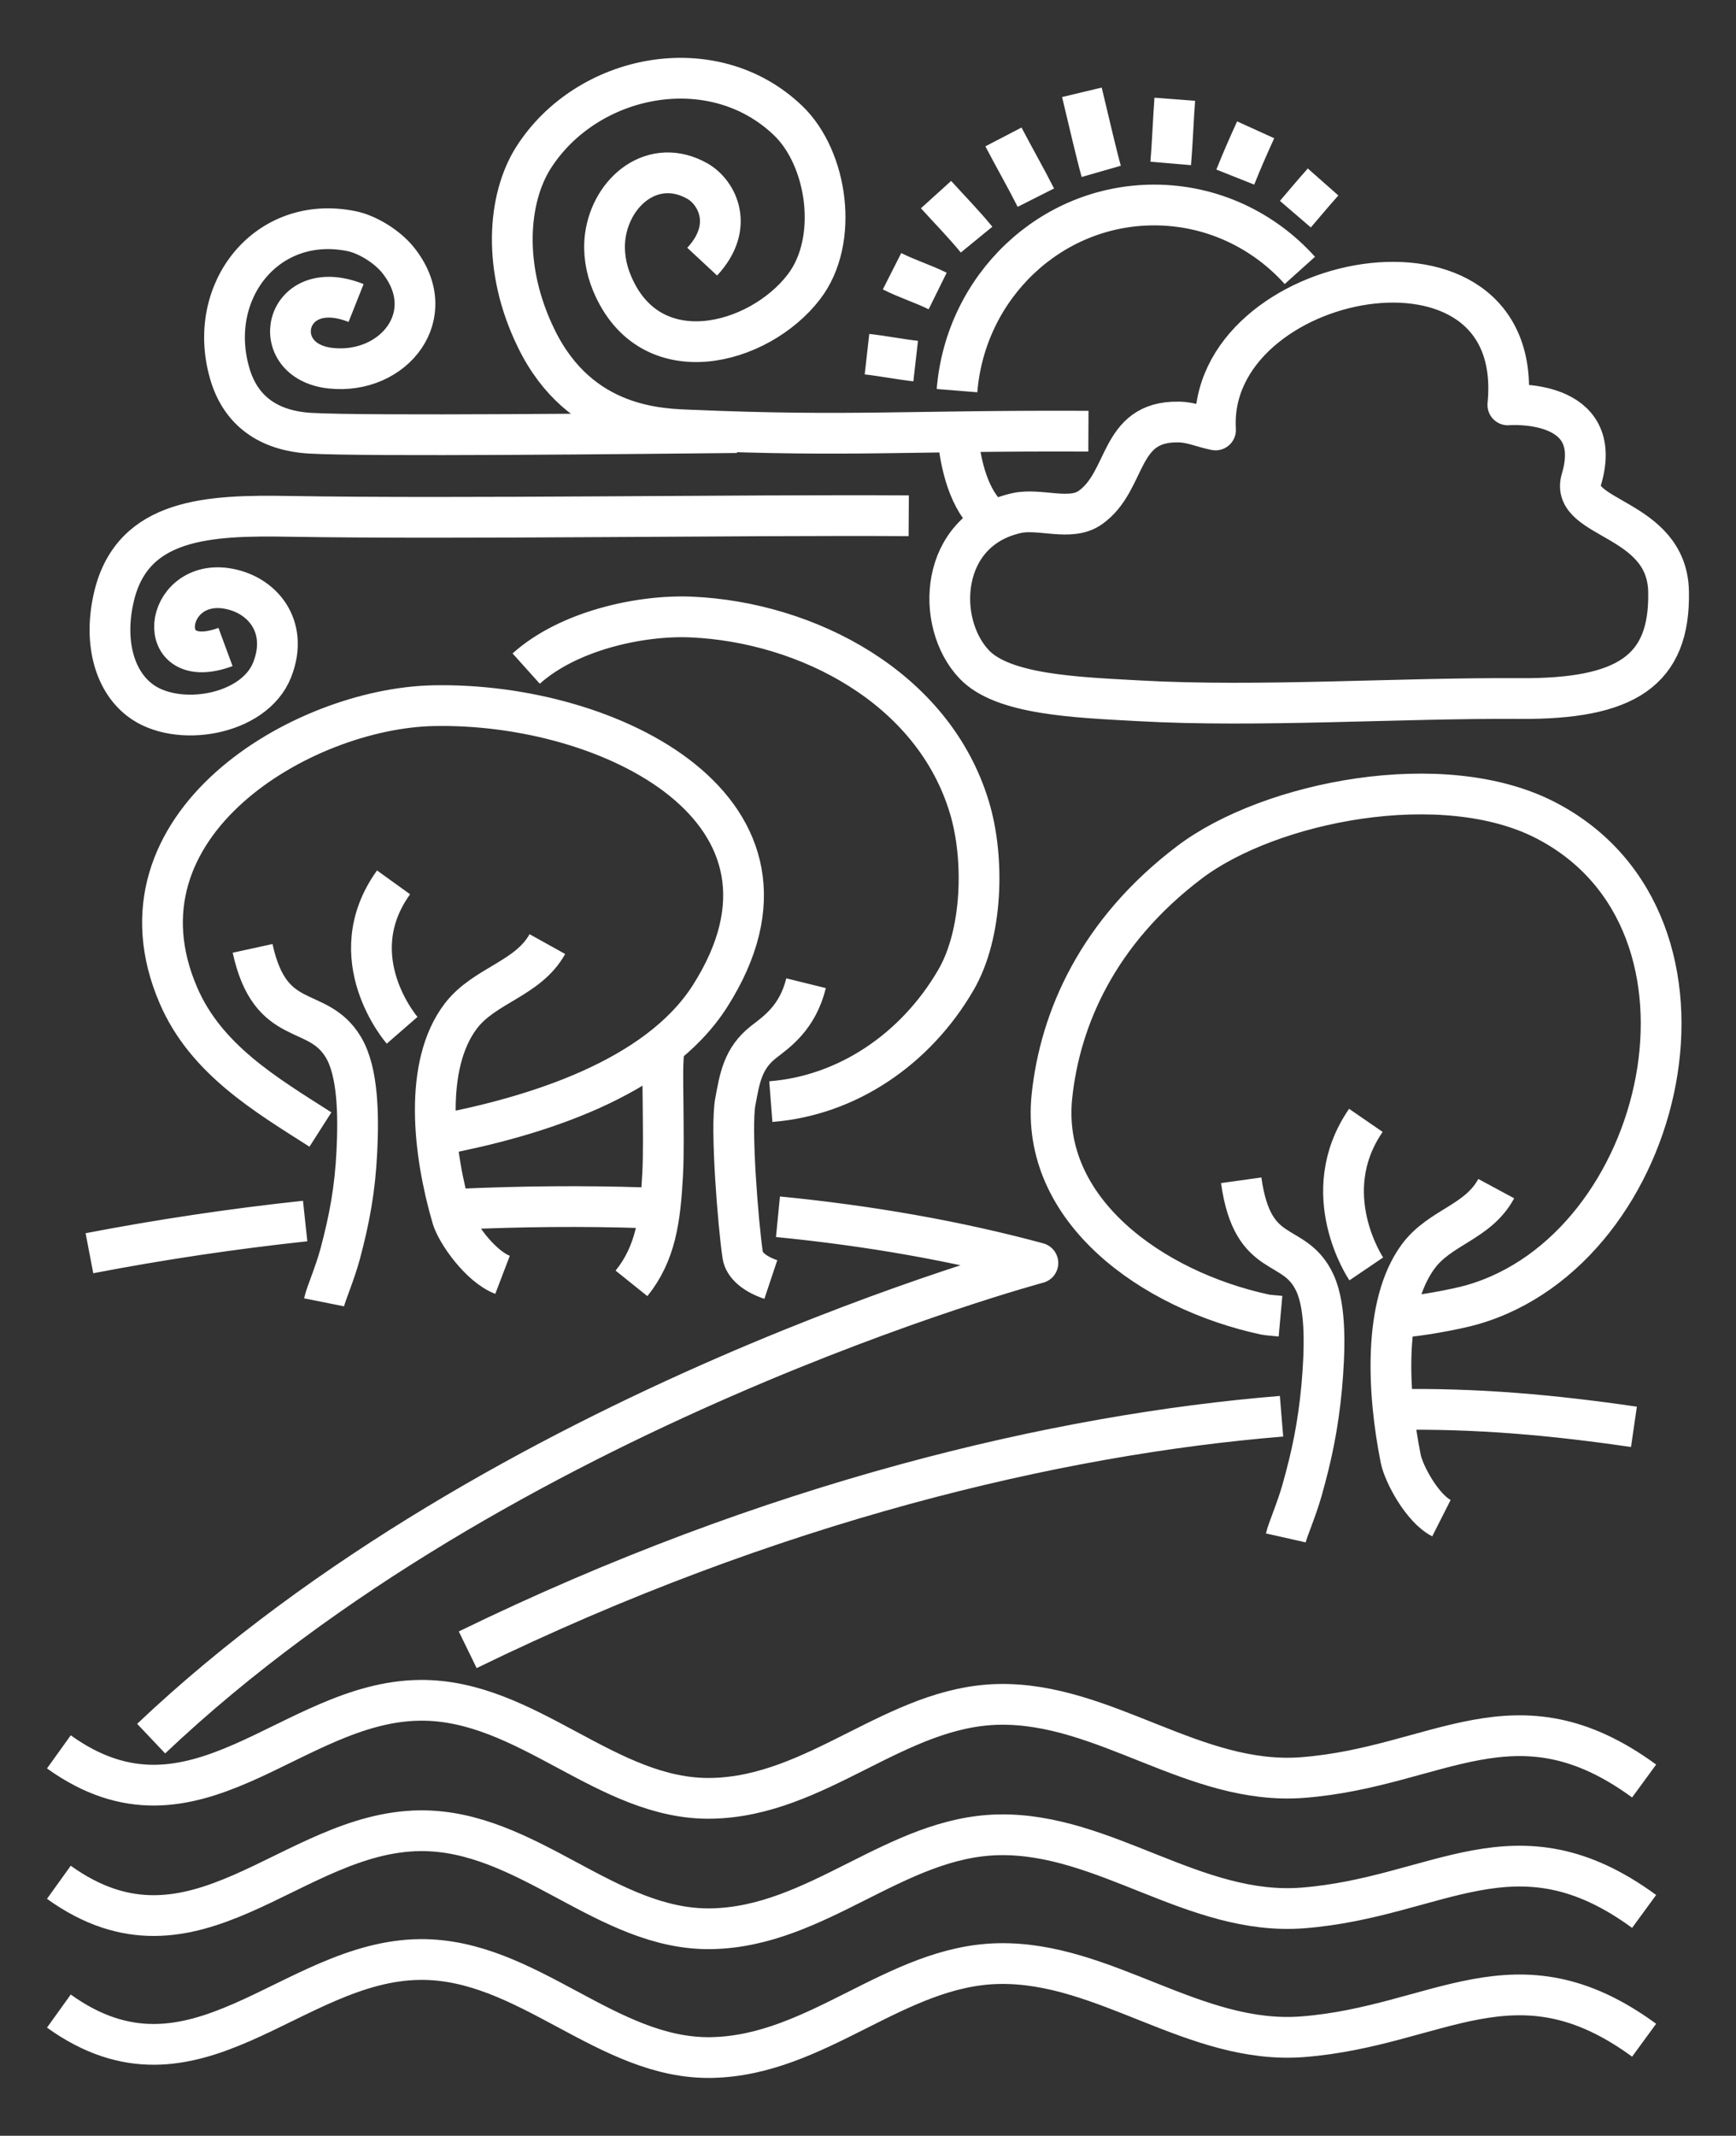 <?xml version="1.0" encoding="utf-8"?>
<!-- Generator: Adobe Illustrator 27.9.6, SVG Export Plug-In . SVG Version: 9.03 Build 54986)  -->
<svg version="1.1" id="Ñëîé_1" xmlns="http://www.w3.org/2000/svg" xmlns:xlink="http://www.w3.org/1999/xlink" x="0px" y="0px"
	 viewBox="0 0 85.22 104.81" style="enable-background:new 0 0 85.22 104.81;" xml:space="preserve">
<rect x="0" y="0" width="85.22" height="104.81" fill="#333333" stroke="none"/>
<style type="text/css">
	.st0{fill:none;stroke:#FFFFFF;stroke-width:2;stroke-linejoin:round;stroke-miterlimit:2;}
</style>
<path class="st0" d="M44.95,17.72c-0.79-0.09-1.59-0.25-2.39-0.34 M46.03,14.28c-0.73-0.36-1.51-0.6-2.24-0.97 M47.94,11.76
	c-0.63-0.77-1.32-1.47-1.99-2.21 M50.85,9.7c-0.51-1.01-1.07-1.98-1.59-2.98 M54.06,8.41c-0.19-0.66-0.63-2.54-0.95-3.88
	 M57.47,8.02c0.09-1.05,0.12-2.1,0.2-3.15 M60.64,8.69c0.31-0.78,0.65-1.55,1-2.32 M64.95,8.93c-0.68,0.77-0.69,0.8-1.36,1.58
	 M46.98,19.17c0.41-5.1,4.59-9.11,9.68-9.11c2.83,0,5.38,1.24,7.15,3.21 M48.47,25.31c-1.03-1.02-1.38-2.85-1.48-4.25 M36.17,21.23
	c-5.07,0.05-18.13,0.19-20.94,0.03c-2.04-0.12-3.43-1.09-3.96-2.96c-1.15-4.02,1.83-7.79,5.97-6.96c0.77,0.15,1.74,0.74,2.28,1.4
	c2.19,2.69-0.18,5.66-3.28,5.33c-3.22-0.34-2.31-4.61,1.24-3.2 M44.61,25.31c-8.48-0.05-21.94,0.17-30.37,0.03
	c-3.99-0.07-7.72,0.08-8.64,3.92c-0.51,2.13-0.04,4.09,1.26,5.09c1.79,1.39,5.61,0.78,6.5-1.48c0.84-2.13-0.49-3.74-2.27-4
	c-3.09-0.44-3.62,4.21-0.02,2.88 M53.43,21.16c-8.8-0.04-11.68,0.28-19.47-0.05c-1.46-0.06-5.47-0.07-7.63-4.49
	c-1.7-3.46-1.4-6.89-0.15-8.87c2.62-4.13,8.8-5.38,12.5-1.84c1.95,1.86,2.53,5.9,0.78,8.17c-2.21,2.88-7.56,4.3-9.42-0.19
	c-0.3-0.72-0.43-1.51-0.33-2.29c0.3-2.24,2.38-3.93,4.53-2.71c0.96,0.55,1.84,2.22,0.23,3.95 M59.67,21.1
	c-0.47-7.78,15.3-10.88,14.35-1.23c0.06-0.01,4.81-0.36,3.61,3.66c-0.59,1.98,4.21,1.83,4.28,5.5c0.08,3.89-2.09,5.29-7.33,5.25
	c-5.83-0.04-12.86,0.44-18.68,0.11c-3.11-0.17-6.67-0.3-8.08-1.79c-1.93-2.04-1.72-6.57,2.08-7.42c1.13-0.26,2.65,0.42,3.62-0.27
	c1.86-1.31,1.35-4.25,4.33-4.2C58.48,20.71,59.05,20.98,59.67,21.1z M62.86,64.59c-0.33-0.03-0.67-0.06-0.76-0.08
	c-5.57-1.2-11.05-5.14-10.46-10.72c0.4-3.8,2.24-8.06,6.76-11.48c3.93-2.97,12.45-4.68,17.51-2.04c9.64,5.02,5.91,21.03-3.65,23.76
	c-0.8,0.23-2.72,0.58-3.55,0.61 M37.84,62.79c-0.78-0.26-1.31-0.7-1.38-1.19c-0.22-1.46-0.61-6.27-0.36-7.55
	c0.21-1.11,0.35-2.11,1.39-2.92c0.63-0.49,1.66-1.18,2.08-2.88 M31,62.98c1.18-1.47,1.41-3.11,1.53-5.36
	c0.05-0.97,0.03-2.22,0.02-3.46c-0.01-1.23-0.04-1.93,0.06-2.84 M25.83,32.81c2.08-1.87,5.63-2.64,8.11-2.53
	c5.67,0.25,11.88,3.45,13.65,9.35c0.75,2.48,0.66,6.2-0.67,8.47c-1.98,3.4-5.35,5.67-9.08,5.96 M67.07,62.27c0,0-2.5-3.69-0.02-7.29
	 M63.12,75.47c0.09-0.4,0.51-1.33,0.8-2.35c0.47-1.67,0.78-3.12,0.96-5.03c0.15-1.69,0.25-3.87-0.33-5.13
	c-1.01-2.18-3.05-0.96-3.62-5.04 M70.76,74.5c-0.93-0.47-1.85-2.16-2-2.92c-0.65-3.26-0.87-7.56,0.85-9.91
	c1.08-1.47,2.94-1.67,3.84-3.34 M19.74,50.56c0,0-3.09-3.55-0.42-7.26 M15.91,63.91c0.08-0.4,0.51-1.35,0.79-2.38
	c0.45-1.69,0.73-3.15,0.82-5.06c0.08-1.69,0.07-3.87-0.67-5.09c-1.28-2.12-3.57-0.81-4.45-4.84 M24.67,62.56
	c-1.1-0.42-2.25-2.06-2.47-2.8c-0.94-3.21-1.42-7.49,0.43-9.91c1.16-1.51,3.29-1.81,4.24-3.52 M15.73,55.43
	c-2.68-1.71-5.62-3.44-6.97-6.58c-3.61-8.37,6.06-14.09,12.52-14.22c8.66-0.18,19.38,5.14,13.57,14.26
	c-2.6,4.07-8.64,5.91-13.25,6.79 M68.4,69.17c4.13-0.07,7.83,0.27,11.81,0.85 M22.96,80.96C37.86,73.7,51.89,70.4,62.91,69.5
	 M38.19,59.71c4.48,0.44,8.77,1.19,12.76,2.27c0,0-26.34,7.06-43.53,23.34 M22.49,59.34c3.08-0.14,6.13-0.17,9.14-0.07 M4.39,61.5
	c3.49-0.67,7.04-1.2,10.59-1.58 M80.71,100.12c-6.32-4.62-10.08-0.69-16.76-0.17c-5.31,0.41-9.71-3.69-14.92-3.59
	c-5.06,0.1-8.89,4.51-14.1,4.61c-5.14,0.1-9.04-4.86-14.31-4.81c-6.35,0.06-11.06,7.32-17.73,2.53 M80.71,93.8
	c-6.32-4.62-10.08-0.69-16.76-0.17c-5.31,0.41-9.71-3.69-14.92-3.59c-5.06,0.1-8.89,4.51-14.1,4.61c-5.14,0.1-9.04-4.86-14.31-4.81
	c-6.35,0.06-11.06,7.32-17.73,2.53 M80.71,87.4c-6.32-4.62-10.08-0.69-16.76-0.17c-5.31,0.41-9.71-3.69-14.92-3.59
	c-5.06,0.1-8.89,4.51-14.1,4.61c-5.14,0.1-9.04-4.86-14.31-4.81c-6.35,0.06-11.06,7.32-17.73,2.53"/>
</svg>
